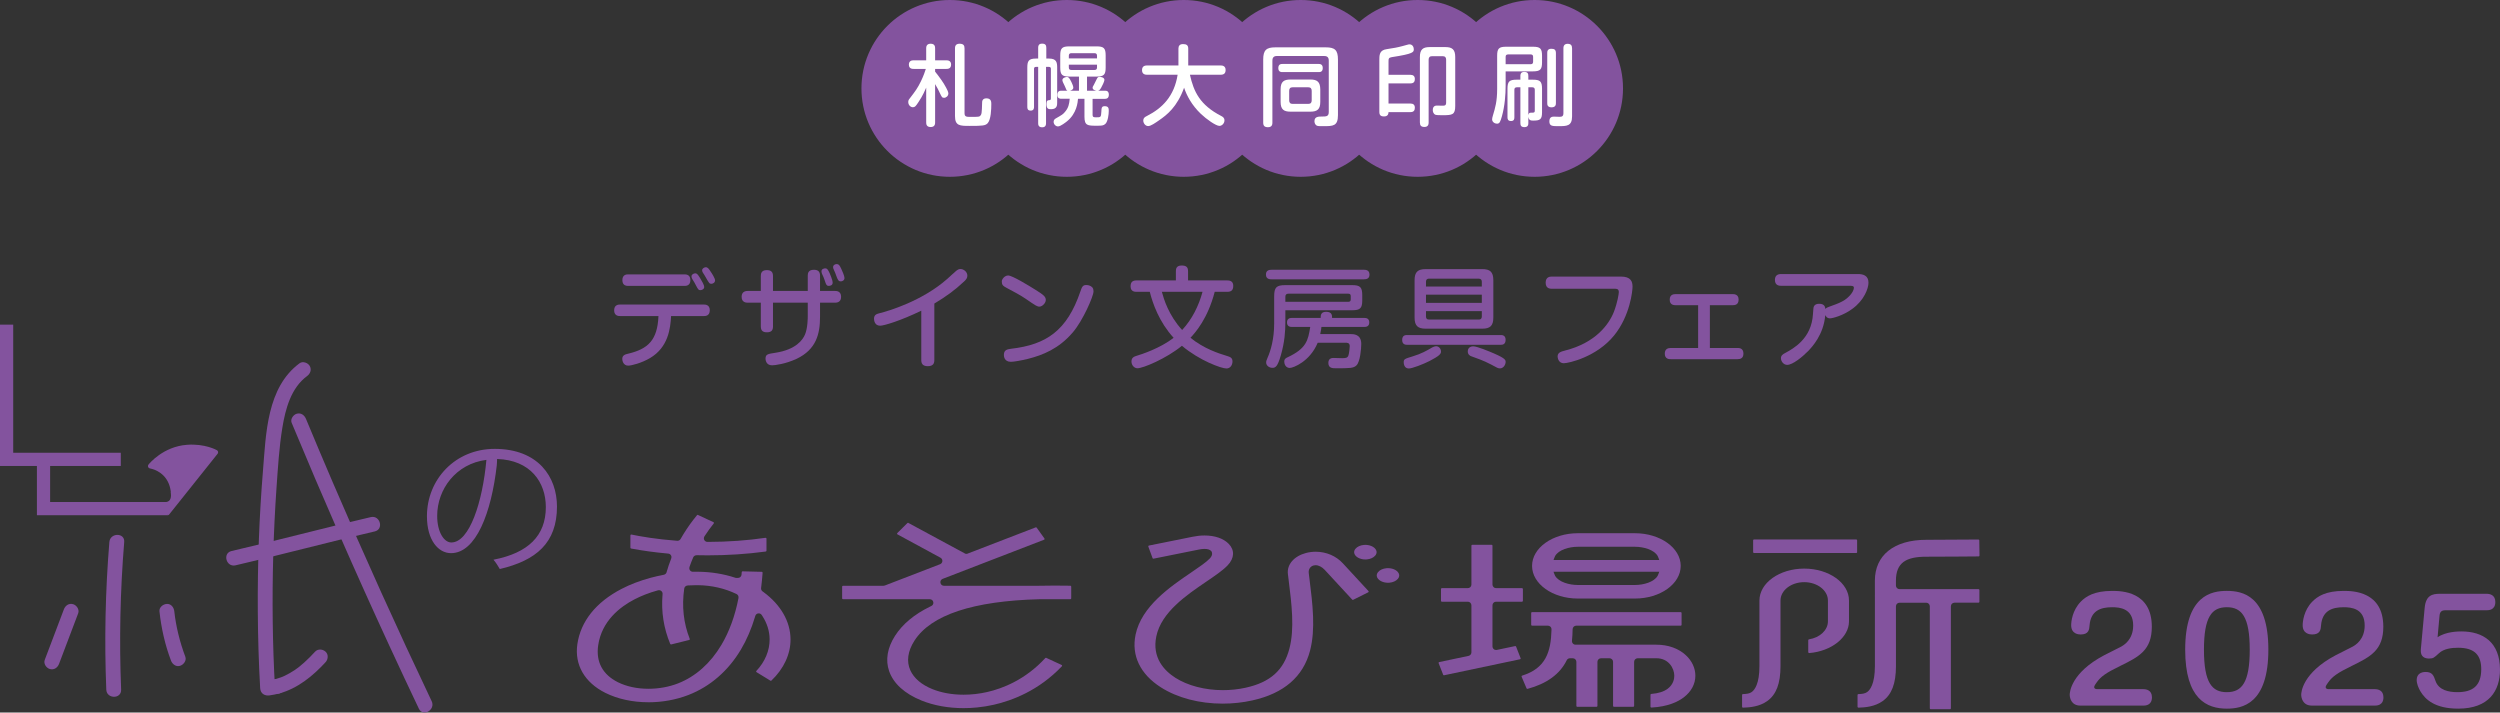<?xml version="1.0" encoding="UTF-8"?>
<svg xmlns="http://www.w3.org/2000/svg" viewBox="0 0 597.126 170.184">
  <rect x="0" y="0" width="597.126" height="170.184" fill="#333333" stroke="none"/>
  <defs>
    <style>
      .cls-1 {
        fill: none;
        stroke-width: 3.156px;
      }

      .cls-1, .cls-2 {
        stroke: #83539e;
      }

      .cls-3, .cls-2 {
        fill: #83539e;
      }

      .cls-4 {
        fill: #fff;
      }

      .cls-5 {
        isolation: isolate;
      }

      .cls-6 {
        mix-blend-mode: multiply;
      }

      .cls-2 {
        stroke-miterlimit: 10;
        stroke-width: 3.7px;
      }
    </style>
  </defs>
  <g class="cls-5">
    <g id="_レイヤー_2" data-name="レイヤー 2">
      <g id="_レイヤー_1-2" data-name="レイヤー 1">
        <g>
          <g>
            <g>
              <path class="cls-3" d="M148.13,75.491c-.315,0-1.441,0-1.441-1.363,0-1.388,1.101-1.388,1.441-1.388h19.99c.288,0,1.415,0,1.415,1.362,0,1.389-1.1,1.389-1.415,1.389h-7.833c-.157,2.986-.681,7.467-5.03,10.034-2.044,1.205-4.454,1.808-5.214,1.808-1.153,0-1.415-1.153-1.415-1.599,0-.891.707-1.1,1.415-1.257,4.742-1.127,6.995-3.223,7.231-8.986h-9.144ZM163.483,65.535c.315,0,1.415,0,1.415,1.362,0,1.389-1.074,1.389-1.415,1.389h-13.414c-.341,0-1.415,0-1.415-1.362,0-1.389,1.048-1.389,1.415-1.389h13.414ZM167.203,66.399c.419.708.996,1.625.996,2.175,0,.498-.603.733-.917.733-.445,0-.524-.157-1.048-1.127-.367-.707-.419-.811-.812-1.414-.262-.419-.262-.708-.262-.76,0-.445.524-.682.786-.708.524-.078.786.341,1.258,1.101ZM169.692,64.802c.367.523,1.101,1.677,1.101,2.174,0,.551-.55.812-.891.812-.445,0-.55-.157-1.362-1.598-.079-.184-.576-.943-.681-1.101-.079-.157-.157-.341-.157-.524,0-.472.55-.707.812-.733.498-.053.786.367,1.179.97Z"/>
              <path class="cls-3" d="M192.932,65.85c0-.551.105-1.415,1.467-1.415,1.048,0,1.467.498,1.467,1.415v3.642h3.563c.315,0,1.467,0,1.467,1.389,0,1.126-.707,1.415-1.467,1.415h-3.563v3.379c0,4.113-.917,7.781-5.554,10.009-2.672,1.257-5.266,1.571-5.894,1.571-1.52,0-1.572-1.414-1.572-1.598,0-1.048.577-1.127,2.306-1.389,5.03-.76,6.602-3.144,7.127-4.375.655-1.546.655-4.035.655-4.35v-3.248h-8.305v5.685c0,.733-.236,1.389-1.441,1.389-.891,0-1.467-.315-1.467-1.389v-5.685h-3.118c-.288,0-1.467,0-1.467-1.389,0-1.127.734-1.415,1.467-1.415h3.118v-3.563c0-.55.105-1.414,1.441-1.414,1.048,0,1.467.497,1.467,1.414v3.563h8.305v-3.642ZM196.993,67.002c-.262-.733-.289-.838-.629-1.546-.052-.104-.157-.366-.157-.654,0-.551.603-.708.917-.708.445,0,.629.288,1.048,1.18.079.209.708,1.624.708,2.227,0,.655-.577.733-.708.76-.733.131-.864-.288-1.179-1.258ZM199.718,65.797c-.184-.523-.262-.733-.577-1.415-.079-.157-.157-.34-.157-.576,0-.523.524-.733.864-.733.498,0,.681.288,1.074,1.101.236.498.786,1.755.786,2.227,0,.655-.681.786-.734.786-.707.131-.891-.393-1.257-1.389Z"/>
              <path class="cls-3" d="M223.167,85.997c0,.523-.079,1.467-1.546,1.467-1.257,0-1.572-.629-1.572-1.467v-11.79c-4.899,2.384-8.908,3.589-9.825,3.589-1.336,0-1.467-1.31-1.467-1.65,0-.969.603-1.152,1.415-1.362,1.913-.472,10.035-2.829,16.086-8.174.603-.524,1.52-1.415,2.122-1.913.341-.262.603-.445,1.022-.445.76,0,1.65.655,1.65,1.599,0,.498-.209.838-.76,1.362-2.227,2.096-4.323,3.615-7.126,5.292v13.493Z"/>
              <path class="cls-3" d="M240.8,65.797c.97,0,4.899,2.41,6.288,3.275,2.358,1.44,2.698,1.859,2.698,2.594,0,.733-.864,1.571-1.493,1.571-.576,0-.812-.157-3.406-1.938-1.179-.812-2.987-1.755-4.506-2.567-.891-.472-1.101-.76-1.101-1.52,0-.551.708-1.415,1.52-1.415ZM256.258,79.368c-3.353,3.956-7.284,5.476-10.716,6.341-1.677.419-3.432.707-4.087.707-1.572,0-1.677-1.284-1.677-1.624,0-1.153.681-1.363,1.729-1.494,8.384-.969,13.335-4.296,16.532-13.649.393-1.127.55-1.572,1.441-1.572.498,0,.97.184,1.258.419.288.21.445.524.445,1.127,0,1.127-2.515,6.917-4.925,9.746Z"/>
              <path class="cls-3" d="M271.454,69.701c-.314,0-1.415,0-1.415-1.284,0-.97.393-1.441,1.415-1.441h9.406v-2.174c0-.42,0-1.389,1.362-1.389,1.205,0,1.546.472,1.546,1.389v2.174h9.353c.472,0,1.441.079,1.441,1.284,0,.97-.393,1.441-1.441,1.441h-2.987c-1.65,6.366-4.585,9.693-5.79,10.977,3.118,2.541,6.628,3.72,8.829,4.375.682.209,1.206.419,1.206,1.283,0,.812-.498,1.677-1.441,1.677-1.206,0-6.445-1.886-10.637-5.423-3.772,3.092-9.327,5.371-10.611,5.371-.76,0-1.441-.708-1.441-1.625,0-.942.629-1.179,1.415-1.414.733-.21,5.449-1.703,8.646-4.244-3.406-3.721-4.978-8.122-5.685-10.977h-3.17ZM277.507,69.701c.472,1.702,1.572,5.527,4.847,9.117,2.384-2.567,3.957-5.764,4.873-9.117h-9.72Z"/>
              <path class="cls-3" d="M325.767,64.434c.341,0,1.336,0,1.336,1.153,0,.969-.708,1.126-1.336,1.126h-22.06c-.341,0-1.336,0-1.336-1.126,0-1.022.76-1.153,1.336-1.153h22.06ZM307.008,77.036c0,2.044-.157,4.664-1.1,7.912-.76,2.62-1.258,2.908-1.991,2.908-.76,0-1.494-.523-1.494-1.257,0-.341.079-.551.315-1.101.786-1.781,1.598-4.532,1.598-8.279v-6.419c0-2.174.524-2.698,2.699-2.698h15.929c1.886,0,2.41.472,2.41,2.41v1.205c0,1.913-.498,2.385-2.41,2.385h-15.956v2.934ZM322.44,79.787c.838,0,2.698,0,2.698,2.358,0,1.152-.262,4.244-1.127,5.108-.708.708-1.625.708-4.899.708-.812,0-1.834,0-1.834-1.284,0-1.179.943-1.179,1.284-1.179.315,0,1.729.053,2.017.053.917,0,1.258-.105,1.441-.524.288-.682.367-2.358.367-2.358,0-.811-.628-.811-1.022-.811h-6.628c-1.86,4.506-5.869,6.025-6.681,6.025-.969,0-1.31-.943-1.31-1.493,0-.655.367-.864.838-1.074,4.48-2.096,4.847-4.034,5.371-7.231h-4.349c-.315,0-1.205,0-1.205-1.074s.891-1.074,1.205-1.074h6.838c0-.577,0-1.468,1.31-1.468,1.415,0,1.415.891,1.415,1.468h7.676c.315,0,1.205,0,1.205,1.074s-.891,1.074-1.205,1.074h-10.218c-.026.393-.104.785-.288,1.702h7.1ZM307.008,72.085h15.039c.393,0,.576-.184.576-.576v-.786c0-.341-.131-.576-.576-.576h-14.305c-.498,0-.734.235-.734.733v1.205Z"/>
              <path class="cls-3" d="M358.412,80.023c.341,0,1.205,0,1.205,1.152,0,1.153-.812,1.18-1.205,1.18h-22.295c-.315,0-1.206,0-1.206-1.153,0-1.179.838-1.179,1.206-1.179h22.295ZM341.435,86.232c-1.494.76-4.113,1.781-4.952,1.781-1.205,0-1.205-1.414-1.205-1.467,0-.786.235-.838,2.096-1.415,2.122-.629,3.432-1.389,4.716-2.148.131-.052.55-.288.943-.288.55,0,1.153.498,1.153,1.31,0,.523-.419,1.022-2.751,2.227ZM354.037,64.277c1.808,0,2.647.629,2.647,2.647v8.934c0,1.991-.812,2.647-2.647,2.647h-13.519c-1.834,0-2.646-.655-2.646-2.647v-8.934c0-1.991.812-2.647,2.646-2.647h13.519ZM353.932,68.443v-1.153c0-.393-.184-.733-.734-.733h-11.868c-.603,0-.733.394-.733.733v1.153h13.335ZM353.932,70.382h-13.335v1.965h13.335v-1.965ZM353.932,74.311h-13.335v1.284c0,.393.157.733.733.733h11.868c.603,0,.734-.393.734-.733v-1.284ZM356.107,87.045c-1.65-.891-3.615-1.572-4.664-1.94-.393-.131-.864-.445-.864-1.179,0-.786.576-1.205,1.31-1.205.917,0,3.799,1.205,4.952,1.703,2.777,1.205,2.777,1.598,2.777,2.044,0,.603-.498,1.52-1.336,1.52-.472,0-.603-.079-2.175-.943Z"/>
              <path class="cls-3" d="M387.128,66.058c2.437,0,2.803,1.206,2.803,2.437,0,.892-.55,6.891-4.402,11.633-4.191,5.161-10.898,6.629-11.999,6.629-1.441,0-1.493-1.52-1.493-1.625,0-.943.838-1.152,1.808-1.414,7.231-1.834,10.427-6.184,11.632-9.223.865-2.253,1.179-4.323,1.179-4.742,0-.786-.577-.786-.97-.786h-15.038c-.341,0-1.467,0-1.467-1.44,0-1.362.969-1.468,1.467-1.468h16.48Z"/>
              <path class="cls-3" d="M415.031,83.115c.315,0,1.389,0,1.389,1.336,0,1.179-.812,1.336-1.389,1.336h-15.981c-.341,0-1.415,0-1.415-1.31,0-1.074.681-1.362,1.415-1.362h6.55v-10.218h-5.371c-.315,0-1.415,0-1.415-1.31,0-1.231.891-1.336,1.415-1.336h13.623c.315,0,1.415,0,1.415,1.31,0,1.231-.865,1.337-1.415,1.337h-5.449v10.218h6.628Z"/>
              <path class="cls-3" d="M425.406,68.26c-.315,0-1.467,0-1.467-1.389,0-1.074.655-1.415,1.467-1.415h18.339c1.179,0,2.542.288,2.542,2.07,0,1.362-1.048,4.218-3.851,6.235-2.253,1.677-4.847,2.279-5.319,2.279-.76,0-1.022-.524-1.152-.786-.367,4.689-3.197,7.677-4.14,8.646-1.31,1.337-3.642,3.249-4.952,3.249-.838,0-1.494-.786-1.494-1.624,0-.603.472-.943,1.048-1.231,1.86-1.022,6.262-3.353,6.602-9.274.105-1.441.105-1.599.236-1.86.209-.445.708-.603,1.231-.603,1.284,0,1.441.733,1.493,1.231.209-.263.629-.42.838-.498,2.646-.943,4.009-1.441,5.318-3.065.603-.786.655-1.362.655-1.493,0-.445-.393-.445-.865-.472h-16.532Z"/>
            </g>
            <g>
              <circle class="cls-2" cx="226.874" cy="21.114" r="19.265"/>
              <circle class="cls-2" cx="254.808" cy="21.114" r="19.265"/>
              <circle class="cls-2" cx="282.741" cy="21.114" r="19.265"/>
              <circle class="cls-2" cx="310.675" cy="21.114" r="19.265"/>
              <circle class="cls-2" cx="338.609" cy="21.114" r="19.265"/>
              <circle class="cls-2" cx="366.543" cy="21.114" r="19.265"/>
            </g>
            <g>
              <path class="cls-4" d="M223.353,29.247c0,.274,0,1.097-1.055,1.097-1.013,0-1.076-.696-1.076-1.097v-8.315c-.169.4-.823,1.962-1.836,3.439-.654.992-.844,1.245-1.351,1.245s-1.097-.485-1.097-1.245c0-.358.105-.569.358-.865,1.33-1.73,1.857-2.427,2.68-4.115.633-1.309.992-2.405,1.161-2.934h-2.933c-.253,0-1.119,0-1.119-1.013,0-1.034.865-1.034,1.119-1.034h3.018v-2.849c0-.274,0-1.118,1.055-1.118,1.034,0,1.076.718,1.076,1.118v2.849h2.722c.232,0,1.098,0,1.098,1.014,0,1.033-.844,1.033-1.098,1.033h-2.722v.654c.908,1.14,2.005,2.596,2.659,3.883.211.38.506.992.506,1.33,0,.569-.506,1.034-1.013,1.034-.485,0-.548-.127-1.076-1.245-.211-.465-.591-1.245-1.076-2.026v9.159ZM230.38,27.031c0,.886.485.886,1.477.886,1.984,0,2.047-.042,2.237-.231.38-.359.422-.654.485-3.166,0-.274.021-1.034,1.034-1.034,1.161,0,1.161.908,1.161,1.351,0,1.288-.085,3.651-.823,4.537-.528.654-1.309.697-4.305.697-2.385,0-3.545,0-3.545-2.364V11.562c0-.295,0-1.118,1.076-1.118.95,0,1.203.4,1.203,1.118v15.469Z"/>
              <path class="cls-4" d="M249.847,29.436c0,.254,0,.971-.929.971-.907,0-.95-.654-.95-.971v-13.464h-.527c-.359,0-.464.212-.464.465v9.096c0,.273-.021.886-.781.886s-.823-.485-.823-.886v-9.37c0-1.52.274-2.174,2.026-2.174h.569v-2.596c0-.253,0-.971.929-.971.802,0,1.013.38,1.013.971v2.596h.675c1.772,0,1.92.929,1.92,2.174v8.378c0,.549-.021,1.54-1.435,1.54-.57,0-1.119,0-1.119-1.224,0-.887.295-.907.675-.929.38-.021.38-.232.38-.549v-6.942c0-.253-.105-.465-.464-.465h-.696v13.464ZM259.638,21.671h2.258c-.338-.064-.929-.232-.929-.718,0-.147.021-.211.316-.717.085-.148.612-1.225.739-1.478.148-.296.316-.401.633-.401.295,0,1.139.127,1.139.739,0,.358-.591,1.54-.802,1.898-.337.57-.506.634-.76.676h1.794c.739,0,.823.612.823.949,0,.992-.717.992-1.013.992h-2.87v3.799c0,.611.338.611.865.611,1.055,0,1.161,0,1.224-1.287.042-.971.063-1.371.823-1.371.95,0,.95.611.95,1.14,0,.822-.19,2.447-.781,3.06-.464.464-.929.464-2.089.464-2.152,0-2.933,0-2.933-2.152v-4.284h-1.54c-.064.803-.274,3.524-2.68,5.424-.19.147-1.477,1.182-2.089,1.182-.549,0-1.055-.506-1.055-1.098,0-.316.147-.591.464-.78,1.583-.907,1.794-1.013,2.343-1.709.717-.865.928-1.752,1.034-3.019h-1.942c-.316,0-.992,0-.992-.886,0-.38.043-1.034.865-1.034h1.54c-.232-.084-.274-.169-.633-1.076-.063-.147-.379-.802-.443-.929-.064-.19-.148-.358-.148-.527,0-.612.95-.76,1.055-.76.464,0,.612.253,1.098,1.203.105.211.464.991.464,1.351,0,.422-.443.654-.802.738h2.152v-3.377h-2.279c-1.752,0-2.195-.422-2.195-2.173v-2.87c0-1.73.422-2.174,2.195-2.174h6.457c1.752,0,2.195.422,2.195,2.174v2.87c0,1.73-.422,2.173-2.195,2.173h-2.258v3.377ZM255.291,13.947h6.732v-.633c0-.401-.19-.612-.591-.612h-5.55c-.358,0-.591.169-.591.612v.633ZM255.291,15.445v.676c0,.422.211.591.591.591h5.55c.38,0,.591-.169.591-.591v-.676h-6.732Z"/>
              <path class="cls-4" d="M273.977,17.851c-.295,0-1.203-.021-1.203-1.076,0-.76.38-1.14,1.203-1.14h7.492v-4.031c0-.633.295-1.076,1.097-1.076s1.245.254,1.245,1.076v4.031h7.745c.359,0,1.182.064,1.182,1.076,0,.78-.38,1.14-1.182,1.14h-7.344c.908,4.052,2.385,7.217,7.449,9.834.401.211.802.442.802,1.076,0,.717-.612,1.309-1.203,1.309-.844,0-3.102-1.605-4.432-2.87-2.216-2.11-3.397-4.432-4.009-6.247-1.667,4.601-4.052,6.458-6.015,7.809-.823.569-1.92,1.351-2.553,1.351-.739,0-1.182-.76-1.182-1.309,0-.569.295-.823.865-1.098,3.693-1.878,6.521-4.706,7.344-9.854h-7.302Z"/>
              <path class="cls-4" d="M317.375,14.432c0-.992-.696-1.055-1.161-1.055h-11.269c-1.013,0-1.034.802-1.034,1.182v14.729c0,.274,0,1.098-1.034,1.098-.802,0-1.161-.296-1.161-1.098v-15.067c0-2.258.76-2.912,2.891-2.912h12.071c2.152,0,2.891.654,2.891,2.912v13.295c0,2.616-1.182,2.616-3.482,2.616-.992,0-1.266,0-1.52-.105-.506-.211-.612-.78-.612-1.076,0-1.118.971-1.118,1.857-1.118.992,0,1.562-.042,1.562-1.076v-12.324ZM314.969,15.276c.253,0,.971,0,.971.971s-.675.971-.971.971h-8.652c-.274,0-.992,0-.992-.949,0-.992.696-.992.992-.992h8.652ZM312.986,18.991c1.625,0,2.342.569,2.363,2.342v2.997c0,1.751-.696,2.342-2.363,2.342h-4.748c-1.603,0-2.363-.527-2.363-2.342v-2.997c0-1.815.76-2.342,2.363-2.342h4.748ZM313.302,21.692c0-.528-.253-.845-.823-.845h-3.735c-.591,0-.823.316-.823.845v2.278c0,.549.253.845.823.845h3.735c.57,0,.823-.296.823-.845v-2.278Z"/>
              <path class="cls-4" d="M336.904,24.73c.675,0,1.034.338,1.034.992,0,.569-.211,1.055-1.034,1.055h-5.255c-.021.317-.063,1.034-1.076,1.034-.781,0-1.118-.295-1.118-1.097v-12.261c0-1.183,0-2.195,1.224-2.596.401-.127,2.258-.38,2.638-.465,1.034-.19,2.49-.611,2.638-.654.443-.126.57-.147.696-.147.781,0,1.034.718,1.034,1.161,0,.675,0,1.097-5.276,1.898-.739.127-.76.38-.76,1.098v3.123h5.255c.654,0,1.034.338,1.034.992,0,.527-.169,1.055-1.034,1.055h-5.255v4.811h5.255ZM339.141,13.609c0-1.815.739-2.363,2.342-2.363h3.756c1.583,0,2.342.549,2.342,2.363v11.712c0,2.09-.696,2.195-2.975,2.195-.591,0-1.498,0-1.752-.105-.569-.254-.633-.865-.633-1.14,0-.422.147-1.056.971-1.056.064,0,1.414.043,1.604.021.569-.021.612-.38.612-.781v-10.213c0-.528-.253-.823-.823-.823h-2.532c-.57,0-.823.295-.823.823v14.982c0,.296,0,1.098-.992,1.098-.802,0-1.097-.338-1.097-1.098v-15.616Z"/>
              <path class="cls-4" d="M359.621,20.51c0,2.048-.19,4.769-.886,7.26-.38,1.329-.548,1.772-1.182,1.772-.506,0-1.161-.38-1.161-1.034,0-.253.064-.464.19-.928.549-1.836,1.013-3.335,1.013-6.353v-7.893c0-1.73.401-2.173,2.174-2.173h6.352c1.772,0,2.194.422,2.194,2.173v1.541c0,1.709-.401,2.174-2.194,2.174h-6.5v3.46ZM359.621,15.34h5.993c.464,0,.57-.295.57-.591v-1.16c0-.359-.147-.591-.57-.591h-5.402c-.422,0-.591.211-.591.591v1.751ZM366.121,19.033c1.73,0,2.194.4,2.194,2.174v5.634c0,1.688-.485,1.963-2.089,1.963-.506,0-1.098,0-1.182-.971v1.52c0,.38-.021,1.013-.929,1.013-.76,0-.971-.358-.971-.971v-8.547h-.844c-.443,0-.591.254-.591.591v6.564c0,.338-.021.907-.802.907s-.844-.527-.844-.907v-6.795c0-1.752.443-2.174,2.195-2.174h.886v-.907c0-.254,0-.95.907-.95.865,0,.992.401.992,1.013v.845h1.076ZM365.045,20.848v6.753c.021-.19.063-.591.401-.675.042-.021.633-.021.696-.021.422,0,.443-.211.443-.569v-4.896c0-.358-.169-.591-.591-.591h-.949ZM371.629,24.646c0,.274-.021.992-1.034.992-1.034,0-1.034-.697-1.034-.992v-12.008c0-.274,0-.991.971-.991.76,0,1.077.253,1.098.991v12.008ZM373.422,11.562c0-.253,0-1.098.992-1.098.781,0,1.076.359,1.076,1.098v16.229c0,2.342-1.266,2.342-3.25,2.342-1.477,0-2.173,0-2.173-1.16,0-1.056.696-1.118,1.118-1.118.19,0,1.034.042,1.224.042.506,0,1.013,0,1.013-.845v-15.489Z"/>
            </g>
          </g>
          <g>
            <g>
              <g>
                <g class="cls-6">
                  <g>
                    <path class="cls-3" d="M26.122,129.46c-.962,11.73-1.213,23.499-.735,35.259.092,2.273,3.638,2.285,3.545,0-.478-11.76-.227-23.529.735-35.259.186-2.274-3.36-2.262-3.545,0h0Z"/>
                    <path class="cls-3" d="M14.103,158.564c1.525-4.027,3.05-8.054,4.575-12.081.339-.895-.376-1.944-1.238-2.18-.996-.274-1.84.339-2.18,1.238-1.525,4.027-3.05,8.054-4.575,12.081-.339.895.376,1.944,1.238,2.18.996.274,1.84-.339,2.18-1.238h0Z"/>
                    <path class="cls-3" d="M38.087,146.018c.432,4.03,1.321,7.976,2.754,11.77.327.865,1.211,1.552,2.18,1.238.845-.273,1.589-1.252,1.238-2.18-1.314-3.478-2.249-7.291-2.628-10.827-.098-.919-.745-1.819-1.773-1.773-.876.039-1.878.785-1.773,1.773h0Z"/>
                    <path class="cls-3" d="M66.702,165.635c4.421-1.22,8.009-4.151,11.062-7.474.627-.683.726-1.841,0-2.507-.683-.627-1.837-.729-2.507,0-.817.89-1.664,1.752-2.562,2.561-.423.381-.858.748-1.303,1.103-.102.082-.175.133-.028.023-.107.08-.213.16-.321.239-.21.154-.424.304-.64.451-.771.522-1.578.991-2.42,1.388-.13.061-.651.284-.28.133-.213.087-.427.172-.643.251-.428.156-.862.292-1.301.413-.893.247-1.533,1.269-1.238,2.18.296.914,1.223,1.502,2.18,1.238h0Z"/>
                    <path class="cls-3" d="M71.551,86.766c-7.835,5.785-8.017,16.864-8.742,25.691-.916,11.15-1.3,22.346-1.233,33.533.037,6.135.218,12.269.566,18.394.071,1.258,1.07,1.878,2.244,1.709.783-.112,1.55-.263,2.316-.459,2.209-.566,1.272-3.986-.943-3.419-.767.196-1.533.346-2.316.459l2.244,1.709c-.601-10.596-.712-21.22-.419-31.828.148-5.361.404-10.719.779-16.068.336-4.782.623-9.627,1.4-14.362.733-4.465,2.062-9.47,5.893-12.299.776-.573,1.146-1.53.636-2.425-.435-.764-1.657-1.203-2.425-.636h0Z"/>
                    <path class="cls-3" d="M56.25,135.03c11.12-2.563,22.142-5.537,33.262-8.1,2.222-.512,1.282-3.931-.943-3.419-11.12,2.563-22.142,5.537-33.262,8.1-2.222.512-1.282,3.931.943,3.419h0Z"/>
                    <path class="cls-3" d="M69.664,100.991c7.435,17.894,15.207,35.648,23.332,53.239,2.322,5.027,4.673,10.041,7.051,15.042.979,2.059,4.037.263,3.061-1.789-8.218-17.286-16.105-34.729-23.648-52.321-2.155-5.026-4.28-10.064-6.378-15.114-.37-.891-1.171-1.504-2.18-1.238-.838.221-1.605,1.297-1.238,2.18h0Z"/>
                  </g>
                </g>
                <g class="cls-6">
                  <g>
                    <polyline class="cls-1" points="10.396 109.373 10.396 121.484 40.046 121.484"/>
                    <path class="cls-3" d="M39.7,119.915c1.083-.211,1.244-1.038,1.107-2.448l1.094,1.448-1.857,4.034-.883-.978.539-2.057Z"/>
                    <path class="cls-3" d="M52.093,107.92c-.032-.164-.133-.306-.279-.389-.115-.066-2.869-1.605-7.139-1.292-5.735.42-9.067,4.552-9.206,4.728-.127.16-.158.376-.083.565.075.19.246.325.448.356.129.019,3.189.51,4.473,3.624,1.335,3.238-.16,6.763-.362,7.424-.022.072.092.126.102.126.169,0,.27-.064.382-.205l11.548-14.473c.104-.131.146-.3.115-.465Z"/>
                  </g>
                  <polyline class="cls-1" points="1.578 77.54 1.578 109.719 28.85 109.719"/>
                </g>
                <g class="cls-6">
                  <path class="cls-3" d="M118.655,111.151c-1.294,11.34-4.96,20.969-10.928,20.969-3.019,0-5.751-3.063-5.751-8.824,0-8.751,6.722-16.081,16.176-16.081,10.389,0,14.882,6.673,14.882,13.783,0,8.678-4.961,12.872-13.66,14.914-.323-.584-.935-1.568-1.51-2.224,8.268-1.604,12.509-5.688,12.509-12.58,0-5.878-3.636-11.233-11.647-11.478,0,0,.008.755-.072,1.521ZM116.176,109.841c-7.261.912-11.755,7.001-11.755,13.382,0,3.902,1.654,6.345,3.379,6.345,4.349,0,7.477-9.736,8.376-19.727Z"/>
                </g>
                <g class="cls-6">
                  <path class="cls-3" d="M154.892,167.734c-3.784,0-7.336-.771-10.272-2.228-4.981-2.473-7.43-6.712-6.719-11.633.789-5.463,4.434-10.03,10.54-13.205,2.077-1.082,4.416-1.977,6.95-2.66 1-.27,2.041-.507,3.094-.706.385-.072.647-.313.732-.626l.046-.168c.276-.978.623-1.998,1.027-3.03.134-.341.109-.618-.034-.85s-.38-.378-.65-.402l-.126-.011c-3.047-.276-5.99-.679-8.746-1.199-.093-.018-.161-.101-.161-.198v-2.947c0-.11.089-.2.198-.2,2.351.485,6.11,1.133,10.904,1.488l.143.009c.306,0,.59-.166.741-.432.931-1.635,1.948-3.162,3.054-4.597.292-.379.586-.747.879-1.1.037-.044.092-.07.151-.07l3.767,1.748c.076.036.101.099.108.134.014.061-.001.125-.041.175-.759.948-1.482,1.948-2.146,2.973l-.073.112c-.171.264-.184.599-.034.875.15.276.438.446.752.446h.171c4.633-.004,9.371-.343,13.702-.977h.005c.136,0,.222.088.222.196v2.882c0,.1-.073.185-.171.198-4.467.605-9.129.912-13.857.912-.844,0-1.713-.011-2.584-.032h-.009c-.439,0-.744.202-.879.514-.328.762-.609,1.484-.86,2.207-.125.362-.084.651.076.876.161.225.421.359.697.359,0,0,.646-.009.891-.009l.379.002c3.084.032,6.064.513,8.859,1.432l.202.049h.447c.444,0,.819-.347.853-.79l.042-.6c.007-.105.094-.188.198-.188l4.596.116c.055.001.106.025.142.066s.055.093.051.147l-.018.25c-.082,1.159-.196,2.29-.339,3.365-.047.348.086.657.343.842l.264.192c4.1,3.031,6.38,7.01,6.42,11.205.035,3.564-1.595,7.091-4.588,9.93-.035.034-.082.052-.133.052l-3.395-2.082c-.069-.043-.086-.107-.091-.142-.004-.034-.003-.101.051-.159,2.065-2.196,3.188-4.887,3.162-7.58-.019-1.946-.609-3.82-1.753-5.571l-.137-.208c-.158-.241-.425-.385-.713-.385-.383,0-.713.245-.821.61l-.067.225c-.847,2.845-1.978,5.47-3.363,7.802-3.022,5.087-7.349,8.837-12.512,10.846-2.947,1.146-6.257,1.752-9.573,1.752ZM157.406,140.962c-.077,0-.155.011-.23.032l-.155.043c-2.003.559-3.85,1.275-5.489,2.128-3.487,1.813-7.82,5.191-8.658,10.983-.57,3.945,1.071,6.993,4.745,8.816,2.043,1.014,4.559,1.55,7.275,1.55,2.451,0,4.888-.443,7.049-1.283,4.17-1.622,7.752-4.8,10.361-9.191,1.889-3.179,3.262-6.938,4.08-11.173.083-.428-.11-.811-.458-.98-2.805-1.361-5.978-2.083-9.236-2.116l-.346-.002c-.664,0-1.347.02-2.027.06-.494.029-.829.338-.887.739-.607,4.246-.162,8.268,1.313,12.018.03.078.008.141-.008.172-.015.03-.052.083-.127.101l-4.286,1.066c-.007.001-.014.001-.021.001-.116,0-.182-.046-.211-.115-1.566-3.747-2.185-7.716-1.842-11.798l.011-.122c.02-.241-.059-.471-.223-.649-.162-.176-.392-.278-.629-.278Z"/>
                  <path class="cls-3" d="M230.155,169.14c-3.635,0-7.114-.631-10.058-1.822-4.026-1.629-6.698-4.054-7.727-7.015-.921-2.651-.429-5.578,1.422-8.46,1.787-2.783,4.597-5.121,8.351-6.951l.208-.103c.418-.15.646-.541.574-.958s-.419-.709-.843-.709h-20.739c-.11,0-.198-.09-.198-.2v-2.811c0-.11.089-.2.198-.2h9.683c.107,0,.211-.019.308-.057l13.207-5.092c.315-.122.524-.407.546-.744s-.15-.646-.446-.806l-10.271-5.572c-.076-.042-.097-.11-.102-.147-.005-.037-.005-.108.057-.169l2.423-2.406c.038-.038.088-.058.14-.058l13.723,7.417.117-.028.182.06,16.471-6.35c.021-.002.041-.003.058-.003.096,0,.143.029.175.073l1.85,2.586c.049.068.039.137.029.172-.011.035-.04.098-.119.129l-24.217,9.344c-.391.15-.609.544-.533.954.077.411.423.699.841.699h22.652c1.198-.03,2.405-.045,3.705-.045,1.358,0,2.523.016,3.46.029l.385.004c.107.002.196.091.196.2v2.822c0,.11-.089.2-.199.2h-7.373c-15.873.417-25.92,3.748-29.87,9.897-1.607,2.501-1.947,4.952-.983,7.087.853,1.89,2.672,3.443,5.262,4.489,2.163.875,4.737,1.337,7.445,1.337,1.878,0,3.777-.216,5.645-.641,3.7-.842,9.114-2.935,13.894-8.123.039-.043.094-.067.149-.067l3.734,1.724c.08.037.103.105.111.142.006.03.012.111-.054.18-5.502,5.783-11.86,8.182-16.225,9.175-1.331.303-2.697.524-4.061.659-1.065.105-2.134.158-3.178.158Z"/>
                  <path class="cls-3" d="M292.027,168.064c-5.575,0-10.815-1.383-14.757-3.896-4.933-3.143-7.077-7.612-6.037-12.584,1.419-6.784,8.303-11.463,13.329-14.879,1.823-1.239,3.546-2.41,4.401-3.312.775-.816.531-1.446.438-1.62l-.062-.104c-.318-.388-.859-.561-1.647-.561-.406,0-.85.05-1.321.148-2.977.621-8.759,1.769-10.858,2.185h-.012c-.114,0-.184-.051-.211-.127l-1.008-2.748c-.028-.076-.003-.137.013-.166.017-.03.057-.083.134-.097,2.8-.555,7.797-1.551,10.459-2.106.952-.198,1.899-.298,2.815-.298,2.474,0,4.525.709,5.777,1.995,1.462,1.505,1.368,3.425-.254,5.133-1.142,1.204-2.958,2.438-5.061,3.868-4.803,3.266-10.773,7.327-11.979,13.088-1.068,5.107,1.892,8.21,4.564,9.912,2.936,1.872,7.069,2.945,11.339,2.945,1.865,0,3.705-.198,5.468-.59,5.858-1.298,9.072-4.179,10.42-9.345,1.251-4.793.531-10.588-.165-16.193l-.2-1.617c-.273-2.255,1.472-4.272,4.342-5.021.748-.194,1.521-.294,2.296-.294,2.506,0,4.867,1.005,6.479,2.758,2.269,2.465,4.848,5.252,6.119,6.625.058.063.056.135.049.171-.007.037-.029.104-.107.142l-3.579,1.787c-.037.006-.068.008-.095.008-.076,0-.112-.02-.14-.05-1.174-1.268-4.042-4.368-6.544-7.087-.657-.713-1.48-1.138-2.199-1.138-.16,0-.316.019-.463.058-.81.211-1.283.939-1.177,1.811l.198,1.611c.719,5.788,1.461,11.769.115,16.926-1.623,6.223-6.259,10.223-13.777,11.89-2.31.511-4.699.771-7.101.771Z"/>
                  <path class="cls-3" d="M326.113,133.632c-1.352,0-2.523-.692-2.666-1.574-.055-.338.054-.68.315-.991.425-.504,1.158-.835,2.01-.91.115-.01.233-.016.35-.016,1.352,0,2.523.692,2.666,1.574.055.339-.053.68-.314.99-.427.505-1.159.836-2.01.911-.119.01-.237.016-.35.016Z"/>
                  <path class="cls-3" d="M331.515,139.193c-1.352,0-2.523-.692-2.667-1.574-.055-.339.054-.681.315-.991.426-.504,1.159-.836,2.011-.911.117-.01.234-.016.35-.016,1.351,0,2.522.692,2.666,1.574.055.339-.054.683-.315.991-.426.504-1.159.836-2.011.911-.117.01-.234.016-.349.016Z"/>
                  <path class="cls-3" d="M344.885,161.291c-.081,0-.155-.051-.185-.127l-1.081-2.764c-.029-.075-.006-.137.01-.167s.055-.084.135-.101l7.004-1.476c.393-.081.679-.434.679-.836v-11.248c0-.472-.384-.856-.856-.856h-6.213c-.11,0-.199-.089-.199-.199v-2.839c0-.11.089-.199.199-.199h6.213c.472,0,.856-.383.856-.856v-9.305c0-.11.089-.199.198-.199h4.632c.11,0,.199.089.199.199v9.305c0,.472.384.856.856.856h6.212c.11,0,.199.089.199.199v2.839c0,.11-.089.199-.199.199h-6.212c-.472,0-.856.383-.856.856v9.827c0,.471.383.854.854.854l.177-.018s4.391-.922,4.396-.922c.114,0,.184.05.212.122l1.081,2.764c.029.075.006.137-.01.167s-.055.083-.133.1l-18.128,3.82-.041.004Z"/>
                  <path class="cls-3" d="M394.418,169.001c-.111,0-.201-.089-.201-.199v-2.855c0-.104.079-.189.183-.198,1.698-.133,3.027-.557,3.95-1.26,1.354-1.031,1.556-2.379,1.556-3.091,0-1.734-1.321-4.174-4.257-4.174h-4.482c-.472,0-.856.383-.856.856v10.538c0,.11-.089.2-.199.2h-4.632c-.11,0-.198-.09-.198-.2v-10.538c0-.472-.384-.856-.856-.856h-2.024c-.472,0-.856.383-.856.856v10.538c0,.11-.089.2-.199.2h-4.632c-.11,0-.199-.09-.199-.2v-10.538c0-.472-.384-.856-.855-.856h-.685c-.323,0-.624.188-.767.479-1.624,3.315-4.764,5.596-9.359,6.833h-.022c-.114,0-.181-.048-.21-.116l-1.181-2.78c-.029-.07-.011-.131.003-.161.014-.03.049-.085.124-.108,5.629-1.742,6.875-5.645,7.012-10.971.009-.313-.077-.533-.24-.7-.162-.167-.38-.259-.612-.259h-3.802c-.11,0-.198-.089-.198-.199v-2.839c0-.11.089-.199.198-.199h35.525c.11,0,.199.089.199.199v2.839c0,.11-.089.199-.199.199h-24.974c-.463,0-.847.378-.855.841-.019,1.073-.065,1.898-.146,2.675-.035.326.044.567.206.747.162.18.394.283.636.283h19.335c2.78,0,5.273.893,7.02,2.514,1.462,1.355,2.267,3.095,2.267,4.897,0,1.972-.983,3.805-2.768,5.164-1.313,1-3.722,2.236-7.738,2.439h-.012Z"/>
                  <rect class="cls-3" x="418.737" y="128.849" width="24.839" height="3.237" rx=".199" ry=".199"/>
                  <path class="cls-3" d="M461.136,169.403c-.11,0-.199-.089-.199-.199v-24.392c0-.471-.384-.854-.856-.854h-6.381c-.472,0-.856.383-.856.854l.005,14.288c0,4.157-1.01,6.812-3.178,8.353-1.878,1.336-4.206,1.535-5.793,1.569-.1,0-.206-.105-.206-.199v-2.842c0-.106.086-.194.192-.198.913-.027,1.583-.119,2.104-.488.691-.492,1.851-1.948,1.851-6.195v-16.499l-.007-3.888c0-6.123,4.592-9.781,12.285-9.781,4.104,0,9.849-.048,12.456-.071.109,0,.197.087.199.194l.053,3.641c.001.054-.019.105-.057.143s-.087.059-.14.06c-2.286.02-8.296.071-12.511.071-4.814,0-7.255,1.401-7.255,5.744l.001,1.149c0,.471.384.854.856.854h18.881c.11,0,.199.09.199.2v2.838c0,.11-.089.2-.199.2h-5.757c-.472,0-.856.383-.856.854v24.392c0,.11-.089.199-.199.199h-4.633Z"/>
                  <path class="cls-3" d="M416.296,169.022c-.11,0-.2-.089-.2-.199v-2.842c0-.108.086-.196.197-.199.884-.025,1.579-.117,2.099-.487.691-.492,1.851-1.948,1.851-6.195v-15.668c0-4.203,4.797-7.623,10.694-7.623s10.694,3.42,10.694,7.623v4.976c0,3.819-4.177,7.146-9.511,7.576h-.001c-.111,0-.219-.105-.219-.2v-2.883c0-.097.07-.18.166-.194,2.627-.409,4.534-2.216,4.534-4.298v-4.976c0-2.419-2.541-4.385-5.663-4.385s-5.664,1.967-5.664,4.385v15.668c0,4.157-1.01,6.812-3.178,8.353-1.878,1.336-4.206,1.535-5.793,1.569h-.006Z"/>
                </g>
              </g>
              <g>
                <path class="cls-3" d="M496.893,168.533c-2.256,0-2.542-1.983-2.542-2.611,0-.528.286-5.222,8.232-9.419.667-.363,3.528-1.752,4.1-2.082.572-.331,2.829-1.62,2.829-5.024,0-4.098-3.242-4.362-5.021-4.362-2.733,0-5.117.793-5.403,4.362-.064.926-.159,2.148-2.129,2.148-.509,0-2.257-.132-2.257-2.214,0-.893.286-3.537,2.257-5.586,1.239-1.289,3.242-2.61,7.533-2.61,2.192,0,9.472.099,9.472,8.56,0,5.553-2.988,7.139-7.533,9.354-3.465,1.685-4.672,2.578-5.625,3.933-.604.826-.604.992-.604,1.124,0,.43.413.496.795.496h10.934c.667,0,2.065.198,2.065,1.949,0,1.983-1.652,1.983-2.065,1.983h-15.034Z"/>
                <path class="cls-3" d="M541.799,155.18c0,13.023-6.293,14.08-9.917,14.08-4.768,0-9.948-2.248-9.948-14.08,0-13.055,6.357-14.046,9.948-14.046,3.719,0,9.917,1.09,9.917,14.046ZM526.416,155.18c0,7.998,1.971,10.146,5.467,10.146,3.592,0,5.467-2.313,5.467-10.146,0-7.899-1.938-10.146-5.467-10.146-3.591,0-5.467,2.28-5.467,10.146Z"/>
                <path class="cls-3" d="M552.188,168.533c-2.257,0-2.543-1.983-2.543-2.611,0-.528.286-5.222,8.232-9.419.668-.363,3.528-1.752,4.101-2.082.572-.331,2.828-1.62,2.828-5.024,0-4.098-3.241-4.362-5.021-4.362-2.733,0-5.117.793-5.403,4.362-.064.926-.159,2.148-2.13,2.148-.508,0-2.256-.132-2.256-2.214,0-.893.285-3.537,2.256-5.586,1.24-1.289,3.242-2.61,7.533-2.61,2.193,0,9.472.099,9.472,8.56,0,5.553-2.987,7.139-7.533,9.354-3.464,1.685-4.672,2.578-5.625,3.933-.605.826-.605.992-.605,1.124,0,.43.413.496.795.496h10.934c.667,0,2.065.198,2.065,1.949,0,1.983-1.652,1.983-2.065,1.983h-15.034Z"/>
                <path class="cls-3" d="M579.136,145.166c.286-2.974,1.812-3.338,3.623-3.338h11.188c.699,0,2.065.231,2.065,1.95,0,1.983-1.652,1.983-2.065,1.983h-9.949c-.604,0-1.207.231-1.303,1.19l-.477,5.255c2.034-1.388,5.054-1.388,5.721-1.388,5.117,0,9.185,2.578,9.185,9.122,0,5.023-2.606,9.32-9.979,9.32-5.595,0-7.883-2.215-9.027-4.132-.444-.76-.89-1.784-.89-2.71,0-1.421,1.049-1.917,2.13-1.917,1.62,0,1.938.893,2.352,2.115.763,2.247,3.21,2.71,5.213,2.71,3.591,0,5.721-1.421,5.721-5.486,0-3.173-1.398-5.123-5.53-5.123-1.558,0-3.433.231-4.577,1.322-1.144,1.058-1.366,1.256-2.352,1.256-.826,0-2.13-.265-1.971-2.148l.922-9.981Z"/>
              </g>
            </g>
            <path class="cls-3" d="M383.686,142.964h-6.814c-3.016,0-5.751-.875-7.732-2.288s-3.208-3.364-3.208-5.515c0-2.151,1.227-4.101,3.208-5.514,1.981-1.413,4.716-2.288,7.732-2.288h6.814s6.814,0,6.814,0c3.016,0,5.751.875,7.732,2.288,1.981,1.413,3.208,3.363,3.208,5.514s-1.227,4.102-3.208,5.515c-1.981,1.413-4.716,2.288-7.732,2.288h-6.814M383.686,139.727h6.814c1.029,0,2.173-.176,3.166-.539.993-.363,1.836-.912,2.265-1.659.065-.113.162-.356.242-.57s.144-.4.144-.4h-25.263s.064.186.144.4.177.457.242.57c.429.747,1.272,1.296,2.265,1.659s2.136.539,3.166.539h6.814ZM383.686,133.763h12.632s-.064-.186-.144-.4-.177-.457-.242-.57c-.429-.746-1.272-1.295-2.265-1.658s-2.137-.539-3.166-.539h-13.628c-1.029,0-2.173.176-3.166.539s-1.836.912-2.265,1.658c-.065.113-.162.355-.242.57s-.144.4-.144.4h12.632"/>
          </g>
        </g>
      </g>
    </g>
  </g>
</svg>